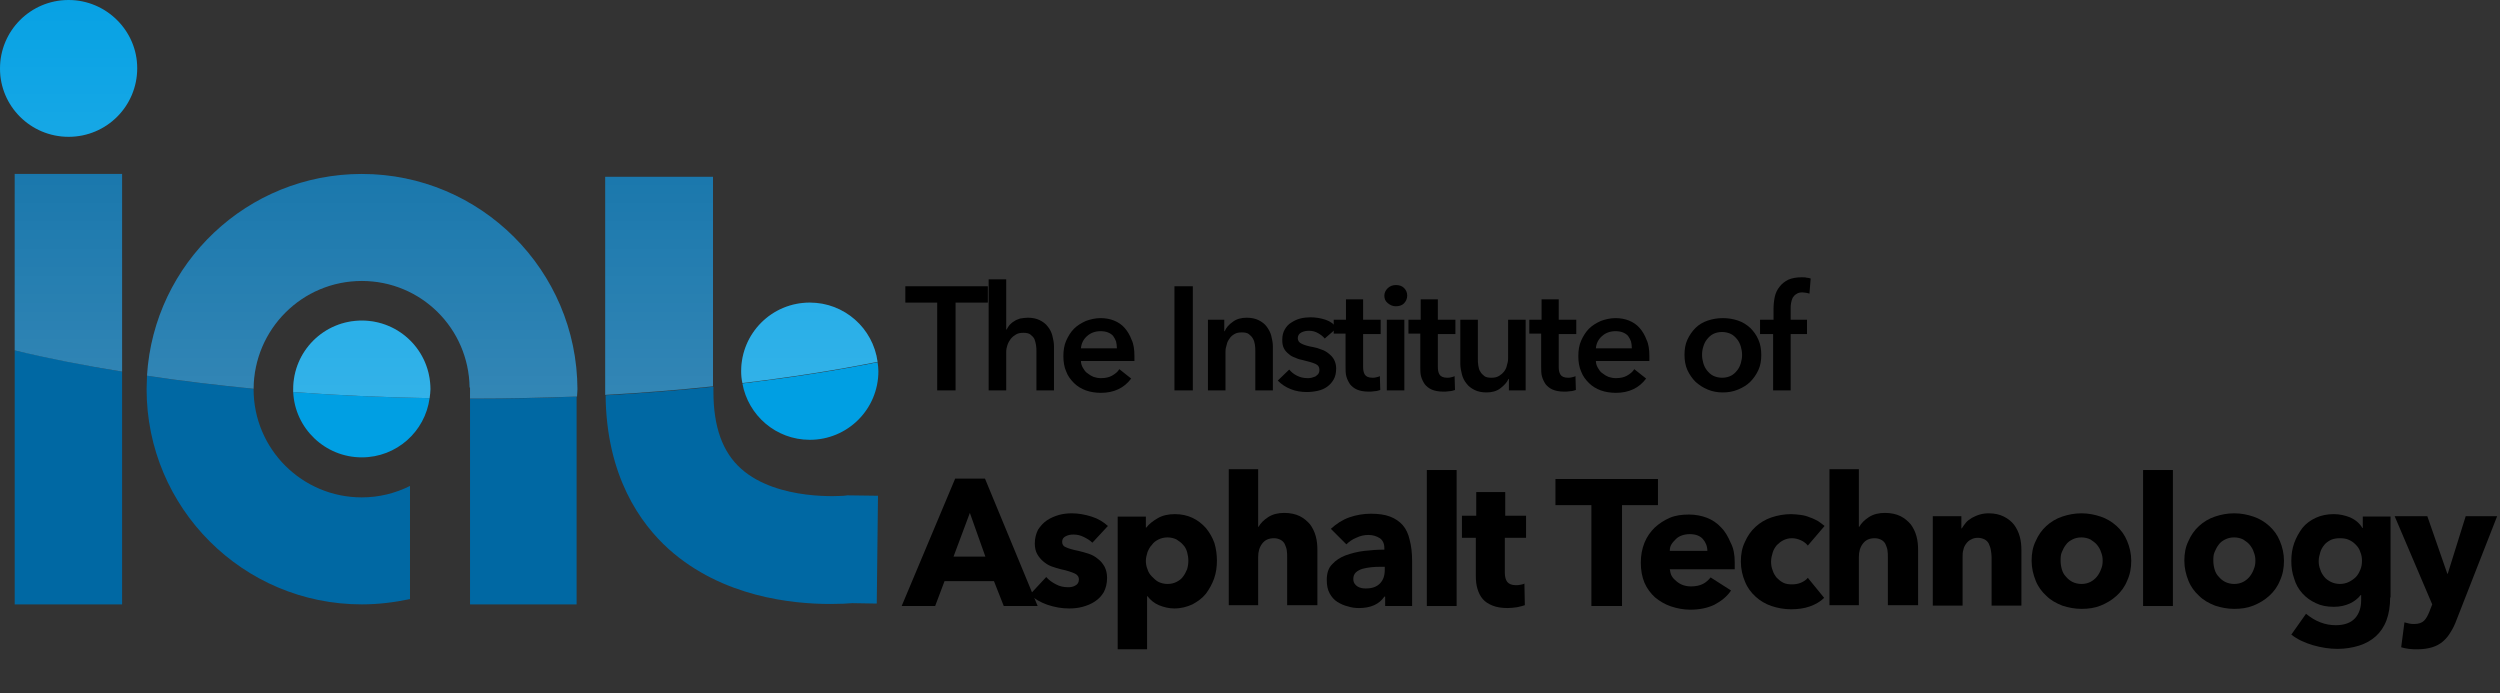<?xml version="1.0" encoding="utf-8"?>
<!-- Generator: Adobe Illustrator 22.1.0, SVG Export Plug-In . SVG Version: 6.00 Build 0)  -->
<svg version="1.1" id="Layer_1" xmlns="http://www.w3.org/2000/svg" xmlns:xlink="http://www.w3.org/1999/xlink" x="0px" y="0px"
	 viewBox="0 0 612.2 169.8" enable-background="new 0 0 612.2 169.8" xml:space="preserve">
<rect x="0" y="0" width="612.2" height="169.8" fill="#333333" stroke="none"/>
<path fill="#009FE3" d="M198.3,107.7c9.3,0,16.8-7.5,16.8-16.8c0-0.8-0.1-1.5-0.2-2.2c-10.4,2.1-21.5,3.8-33.1,5.2
	C183.2,101.7,190,107.7,198.3,107.7z"/>
<path fill="#0068A3" d="M3.6,148h26.3V91c-9.3-1.5-18.1-3.3-26.3-5.2V148z"/>
<path fill="#0068A3" d="M115.1,97.6v43.2v7.2h26.1V97.7c0-0.2,0-0.4,0-0.6c-8.3,0.4-16.8,0.5-25.4,0.5
	C115.6,97.6,115.4,97.6,115.1,97.6z"/>
<path fill="#0068A3" d="M35.9,95.3c0,29.1,23.6,52.7,52.7,52.7c4.1,0,8-0.5,11.8-1.3v-27.7c-3.6,1.8-7.6,2.8-11.8,2.8
	c-14.6,0-26.5-11.8-26.5-26.5c0,0,0-0.1,0-0.1c-9-0.9-17.8-1.9-26.1-3.2C36,93.1,35.9,94.2,35.9,95.3z"/>
<path fill="#009FE3" d="M88.6,112c8.5,0,15.5-6.3,16.6-14.5c-11.4-0.2-22.6-0.7-33.4-1.5C72.2,104.9,79.6,112,88.6,112z"/>
<path fill="#0068A3" d="M163.8,134.5c13.1,11.7,30.2,13.4,39.5,13.4c2.4,0,4.3-0.1,5.4-0.2l6,0.1l0.3-26.4l-7.5-0.1l-0.8,0.1
	c-0.2,0-16.2,1.4-25.2-6.6c-4.6-4.1-6.8-10.3-6.8-19v-1.1c-8.5,0.9-17.4,1.6-26.4,2.1C148.5,116.6,156.8,128.2,163.8,134.5z"/>
<path fill="#009FE3" d="M16.8,0C7.5,0,0,7.5,0,16.8C0,26,7.5,33.5,16.8,33.5c9.3,0,16.8-7.5,16.8-16.8C33.6,7.5,26,0,16.8,0z"/>
<linearGradient id="SVGID_1_" gradientUnits="userSpaceOnUse" x1="16.775" y1="97.594" x2="16.775" y2="-15.908">
	<stop  offset="0" style="stop-color:#FFFFFF"/>
	<stop  offset="1" style="stop-color:#FFFFFF;stop-opacity:0"/>
</linearGradient>
<path opacity="0.2" fill="url(#SVGID_1_)" d="M16.8,0C7.5,0,0,7.5,0,16.8C0,26,7.5,33.5,16.8,33.5c9.3,0,16.8-7.5,16.8-16.8
	C33.6,7.5,26,0,16.8,0z"/>
<path fill="#009FE3" d="M198.3,74.1c-9.3,0-16.8,7.5-16.8,16.8c0,1,0.1,2,0.3,2.9c11.7-1.4,22.7-3.1,33.1-5.2
	C213.8,80.4,206.8,74.1,198.3,74.1z"/>
<linearGradient id="SVGID_2_" gradientUnits="userSpaceOnUse" x1="198.206" y1="97.594" x2="198.206" y2="-15.908">
	<stop  offset="0" style="stop-color:#FFFFFF"/>
	<stop  offset="1" style="stop-color:#FFFFFF;stop-opacity:0"/>
</linearGradient>
<path opacity="0.2" fill="url(#SVGID_2_)" d="M198.3,74.1c-9.3,0-16.8,7.5-16.8,16.8c0,1,0.1,2,0.3,2.9c11.7-1.4,22.7-3.1,33.1-5.2
	C213.8,80.4,206.8,74.1,198.3,74.1z"/>
<path fill="#0068A3" d="M3.6,42.6v43.2c8.2,2,17,3.7,26.3,5.2V42.6H3.6z"/>
<linearGradient id="SVGID_3_" gradientUnits="userSpaceOnUse" x1="16.775" y1="97.594" x2="16.775" y2="-15.908">
	<stop  offset="0" style="stop-color:#FFFFFF"/>
	<stop  offset="1" style="stop-color:#FFFFFF;stop-opacity:0"/>
</linearGradient>
<path opacity="0.2" fill="url(#SVGID_3_)" d="M3.6,42.6v43.2c8.2,2,17,3.7,26.3,5.2V42.6H3.6z"/>
<path fill="#0068A3" d="M88.6,42.6c-28,0-50.9,21.8-52.6,49.4c8.4,1.3,17.1,2.3,26.1,3.2C62.2,80.6,74,68.8,88.6,68.8
	c14.5,0,26.2,11.6,26.4,26.1h0.1v2.7c0.3,0,0.5,0,0.8,0c8.6,0,17.1-0.2,25.4-0.5c0-0.6,0.1-1.2,0.1-1.8
	C141.3,66.2,117.7,42.6,88.6,42.6z"/>
<linearGradient id="SVGID_4_" gradientUnits="userSpaceOnUse" x1="88.668" y1="97.595" x2="88.668" y2="-15.908">
	<stop  offset="0" style="stop-color:#FFFFFF"/>
	<stop  offset="1" style="stop-color:#FFFFFF;stop-opacity:0"/>
</linearGradient>
<path opacity="0.2" fill="url(#SVGID_4_)" d="M88.6,42.6c-28,0-50.9,21.8-52.6,49.4c8.4,1.3,17.1,2.3,26.1,3.2
	C62.2,80.6,74,68.8,88.6,68.8c14.5,0,26.2,11.6,26.4,26.1h0.1v2.7c0.3,0,0.5,0,0.8,0c8.6,0,17.1-0.2,25.4-0.5c0-0.6,0.1-1.2,0.1-1.8
	C141.3,66.2,117.7,42.6,88.6,42.6z"/>
<path fill="#009FE3" d="M88.6,78.5c-9.3,0-16.8,7.5-16.8,16.8c0,0.2,0,0.5,0,0.7c10.8,0.8,21.9,1.3,33.4,1.5
	c0.1-0.7,0.2-1.5,0.2-2.2C105.4,86,97.9,78.5,88.6,78.5z"/>
<linearGradient id="SVGID_5_" gradientUnits="userSpaceOnUse" x1="88.608" y1="97.595" x2="88.608" y2="-15.908">
	<stop  offset="0" style="stop-color:#FFFFFF"/>
	<stop  offset="1" style="stop-color:#FFFFFF;stop-opacity:0"/>
</linearGradient>
<path opacity="0.2" fill="url(#SVGID_5_)" d="M88.6,78.5c-9.3,0-16.8,7.5-16.8,16.8c0,0.2,0,0.5,0,0.7c10.8,0.8,21.9,1.3,33.4,1.5
	c0.1-0.7,0.2-1.5,0.2-2.2C105.4,86,97.9,78.5,88.6,78.5z"/>
<path fill="#0068A3" d="M148.2,43.3l0,52.5c0,0.3,0,0.6,0,0.9c9.1-0.5,17.9-1.2,26.4-2.1l0-51.3H148.2z"/>
<linearGradient id="SVGID_6_" gradientUnits="userSpaceOnUse" x1="161.4" y1="97.595" x2="161.4" y2="-15.91">
	<stop  offset="0" style="stop-color:#FFFFFF"/>
	<stop  offset="1" style="stop-color:#FFFFFF;stop-opacity:0"/>
</linearGradient>
<path opacity="0.2" fill="url(#SVGID_6_)" d="M148.2,43.3l0,52.5c0,0.3,0,0.6,0,0.9c9.1-0.5,17.9-1.2,26.4-2.1l0-51.3H148.2z"/>
<g>
	<path d="M229.5,74.1h-7.8v-4h20.2v4H234v21.5h-4.5V74.1z"/>
	<path d="M251.7,77.8c1.1,0,2.1,0.2,2.9,0.6c0.8,0.4,1.5,0.9,2,1.6c0.5,0.6,0.9,1.4,1.1,2.2c0.2,0.8,0.4,1.7,0.4,2.6v10.8h-4.3v-9.5
		c0-0.5,0-1-0.1-1.6c-0.1-0.5-0.2-1-0.4-1.5c-0.2-0.4-0.6-0.8-1-1.1c-0.4-0.3-1-0.4-1.7-0.4s-1.3,0.1-1.8,0.4
		c-0.5,0.3-0.9,0.6-1.3,1.1c-0.3,0.4-0.6,0.9-0.8,1.5c-0.2,0.6-0.3,1.1-0.3,1.7v9.4h-4.3V68.4h4.3v12.3h0.1c0.2-0.4,0.4-0.7,0.7-1.1
		c0.3-0.3,0.7-0.7,1.1-0.9c0.4-0.3,0.9-0.5,1.5-0.7C250.5,77.9,251.1,77.8,251.7,77.8z"/>
	<path d="M277.8,87.2c0,0.2,0,0.4,0,0.6c0,0.2,0,0.4,0,0.6h-13.1c0,0.6,0.2,1.2,0.5,1.7c0.3,0.5,0.6,1,1.1,1.3
		c0.5,0.4,1,0.7,1.5,0.9c0.6,0.2,1.2,0.3,1.8,0.3c1.1,0,2-0.2,2.7-0.6c0.7-0.4,1.4-0.9,1.8-1.6l2.9,2.3c-1.7,2.3-4.2,3.5-7.4,3.5
		c-1.3,0-2.6-0.2-3.7-0.6c-1.1-0.4-2.1-1-2.9-1.8c-0.8-0.8-1.5-1.7-1.9-2.8c-0.5-1.1-0.7-2.4-0.7-3.8c0-1.4,0.2-2.7,0.7-3.8
		c0.5-1.1,1.1-2.1,1.9-2.9c0.8-0.8,1.8-1.4,2.9-1.9c1.1-0.4,2.3-0.7,3.6-0.7c1.2,0,2.3,0.2,3.3,0.6c1,0.4,1.9,1,2.6,1.8
		c0.7,0.8,1.3,1.8,1.7,2.9C277.6,84.2,277.8,85.6,277.8,87.2z M273.5,85.2c0-0.6-0.1-1.1-0.2-1.6c-0.2-0.5-0.4-0.9-0.7-1.3
		c-0.3-0.4-0.8-0.7-1.3-0.9c-0.5-0.2-1.1-0.3-1.8-0.3c-1.3,0-2.4,0.4-3.3,1.2c-0.9,0.8-1.4,1.8-1.5,3H273.5z"/>
	<path d="M287.6,70.1h4.5v25.5h-4.5V70.1z"/>
	<path d="M295.7,78.3h4.1v2.8h0.1c0.4-0.9,1-1.6,2-2.3c0.9-0.7,2.1-1,3.4-1c1.1,0,2.1,0.2,2.9,0.6s1.5,0.9,2,1.6s0.9,1.4,1.1,2.2
		c0.2,0.8,0.4,1.7,0.4,2.6v10.8h-4.3V86c0-0.5,0-1-0.1-1.6c-0.1-0.6-0.2-1-0.5-1.5c-0.2-0.4-0.6-0.8-1-1.1c-0.4-0.3-1-0.4-1.7-0.4
		c-0.7,0-1.3,0.1-1.8,0.4c-0.5,0.3-0.9,0.6-1.2,1.1c-0.3,0.4-0.6,0.9-0.7,1.5c-0.2,0.6-0.3,1.1-0.3,1.7v9.5h-4.3V78.3z"/>
	<path d="M324.4,82.9c-0.4-0.5-0.9-0.9-1.6-1.3c-0.7-0.4-1.4-0.6-2.2-0.6c-0.7,0-1.3,0.1-1.9,0.4c-0.6,0.3-0.9,0.8-0.9,1.4
		s0.3,1.1,1,1.4c0.6,0.3,1.6,0.6,2.8,0.8c0.6,0.1,1.3,0.3,2,0.6c0.7,0.2,1.3,0.6,1.8,1s1,0.9,1.3,1.5c0.3,0.6,0.5,1.3,0.5,2.1
		c0,1.1-0.2,2-0.6,2.7c-0.4,0.7-0.9,1.3-1.6,1.8c-0.7,0.5-1.4,0.8-2.3,1c-0.9,0.2-1.8,0.3-2.7,0.3c-1.3,0-2.7-0.2-3.9-0.7
		c-1.3-0.5-2.3-1.2-3.2-2.1l2.8-2.7c0.5,0.6,1.1,1.1,1.9,1.5c0.8,0.4,1.6,0.6,2.6,0.6c0.3,0,0.6,0,1-0.1c0.3-0.1,0.6-0.2,0.9-0.3
		c0.3-0.2,0.5-0.4,0.7-0.6c0.2-0.3,0.3-0.6,0.3-1c0-0.7-0.3-1.2-1-1.5c-0.7-0.3-1.7-0.6-3-0.9c-0.6-0.1-1.3-0.3-1.9-0.6
		c-0.6-0.2-1.2-0.5-1.6-0.9c-0.5-0.4-0.9-0.8-1.2-1.4c-0.3-0.6-0.4-1.2-0.4-2.1c0-1,0.2-1.8,0.6-2.5s0.9-1.3,1.6-1.7
		c0.6-0.4,1.4-0.8,2.2-1c0.8-0.2,1.7-0.3,2.5-0.3c1.2,0,2.5,0.2,3.7,0.6c1.2,0.4,2.1,1.1,2.8,2L324.4,82.9z"/>
	<path d="M326.6,81.8v-3.5h3v-5h4.2v5h4.3v3.5h-4.3v8c0,0.8,0.1,1.4,0.4,1.9c0.3,0.5,0.9,0.8,1.9,0.8c0.3,0,0.6,0,0.9-0.1
		c0.3-0.1,0.6-0.1,0.9-0.3l0.1,3.4c-0.4,0.1-0.8,0.3-1.4,0.3c-0.5,0.1-1,0.1-1.5,0.1c-1.2,0-2.1-0.2-2.8-0.5
		c-0.7-0.3-1.3-0.8-1.7-1.3c-0.4-0.6-0.7-1.2-0.9-1.9c-0.2-0.7-0.2-1.5-0.2-2.4v-8.1H326.6z"/>
	<path d="M339,72.4c0-0.7,0.3-1.3,0.8-1.8c0.5-0.5,1.2-0.8,2-0.8s1.5,0.2,2,0.7c0.5,0.5,0.8,1.1,0.8,1.9c0,0.7-0.3,1.4-0.8,1.9
		c-0.5,0.5-1.2,0.7-2,0.7s-1.4-0.3-2-0.8C339.2,73.7,339,73.1,339,72.4z M339.6,78.3h4.3v17.3h-4.3V78.3z"/>
	<path d="M344.9,81.8v-3.5h3v-5h4.2v5h4.3v3.5h-4.3v8c0,0.8,0.1,1.4,0.4,1.9c0.3,0.5,0.9,0.8,1.9,0.8c0.3,0,0.6,0,0.9-0.1
		c0.3-0.1,0.6-0.1,0.9-0.3l0.1,3.4c-0.4,0.1-0.8,0.3-1.4,0.3c-0.5,0.1-1,0.1-1.5,0.1c-1.2,0-2.1-0.2-2.8-0.5
		c-0.7-0.3-1.3-0.8-1.7-1.3c-0.4-0.6-0.7-1.2-0.9-1.9c-0.2-0.7-0.2-1.5-0.2-2.4v-8.1H344.9z"/>
	<path d="M373.6,95.6h-4.1v-2.8h-0.1c-0.4,0.9-1.1,1.6-2,2.3c-0.9,0.7-2.1,1-3.4,1c-1.1,0-2.1-0.2-2.9-0.6c-0.8-0.4-1.5-0.9-2-1.6
		c-0.5-0.6-0.9-1.4-1.1-2.2c-0.2-0.8-0.4-1.7-0.4-2.6V78.3h4.3v9.6c0,0.5,0,1,0.1,1.6c0.1,0.6,0.2,1.1,0.5,1.5
		c0.2,0.4,0.6,0.8,1,1.1c0.4,0.3,1,0.4,1.7,0.4c0.7,0,1.3-0.1,1.8-0.4c0.5-0.3,0.9-0.6,1.3-1.1c0.3-0.4,0.6-0.9,0.7-1.5
		c0.2-0.6,0.3-1.1,0.3-1.7v-9.5h4.3V95.6z"/>
	<path d="M374.5,81.8v-3.5h3v-5h4.2v5h4.3v3.5h-4.3v8c0,0.8,0.1,1.4,0.4,1.9c0.3,0.5,0.9,0.8,1.9,0.8c0.3,0,0.6,0,0.9-0.1
		c0.3-0.1,0.6-0.1,0.9-0.3l0.1,3.4c-0.4,0.1-0.8,0.3-1.4,0.3c-0.5,0.1-1,0.1-1.5,0.1c-1.2,0-2.1-0.2-2.8-0.5
		c-0.7-0.3-1.3-0.8-1.7-1.3c-0.4-0.6-0.7-1.2-0.9-1.9c-0.2-0.7-0.2-1.5-0.2-2.4v-8.1H374.5z"/>
	<path d="M403.9,87.2c0,0.2,0,0.4,0,0.6c0,0.2,0,0.4,0,0.6h-13.1c0,0.6,0.2,1.2,0.5,1.7c0.3,0.5,0.6,1,1.1,1.3
		c0.5,0.4,1,0.7,1.5,0.9c0.6,0.2,1.2,0.3,1.8,0.3c1.1,0,2-0.2,2.7-0.6c0.7-0.4,1.4-0.9,1.8-1.6l2.9,2.3c-1.7,2.3-4.2,3.5-7.4,3.5
		c-1.3,0-2.6-0.2-3.7-0.6c-1.1-0.4-2.1-1-2.9-1.8c-0.8-0.8-1.5-1.7-1.9-2.8c-0.5-1.1-0.7-2.4-0.7-3.8c0-1.4,0.2-2.7,0.7-3.8
		c0.5-1.1,1.1-2.1,1.9-2.9c0.8-0.8,1.8-1.4,2.9-1.9c1.1-0.4,2.3-0.7,3.6-0.7c1.2,0,2.3,0.2,3.3,0.6c1,0.4,1.9,1,2.6,1.8
		c0.7,0.8,1.3,1.8,1.7,2.9C403.7,84.2,403.9,85.6,403.9,87.2z M399.6,85.2c0-0.6-0.1-1.1-0.2-1.6c-0.2-0.5-0.4-0.9-0.7-1.3
		c-0.3-0.4-0.8-0.7-1.3-0.9c-0.5-0.2-1.1-0.3-1.8-0.3c-1.3,0-2.4,0.4-3.3,1.2c-0.9,0.8-1.4,1.8-1.5,3H399.6z"/>
	<path d="M412.5,86.9c0-1.4,0.2-2.6,0.7-3.7c0.5-1.1,1.2-2.1,2-2.9c0.8-0.8,1.8-1.4,3-1.8c1.2-0.4,2.4-0.6,3.7-0.6s2.5,0.2,3.7,0.6
		c1.2,0.4,2.1,1,3,1.8c0.8,0.8,1.5,1.7,2,2.9c0.5,1.1,0.7,2.4,0.7,3.7c0,1.4-0.2,2.6-0.7,3.7c-0.5,1.1-1.2,2.1-2,2.9
		c-0.8,0.8-1.8,1.4-3,1.9c-1.2,0.5-2.4,0.7-3.7,0.7s-2.5-0.2-3.7-0.7c-1.2-0.5-2.1-1.1-3-1.9c-0.8-0.8-1.5-1.8-2-2.9
		C412.7,89.5,412.5,88.2,412.5,86.9z M416.8,86.9c0,0.7,0.1,1.3,0.3,2c0.2,0.7,0.5,1.3,0.9,1.8c0.4,0.5,0.9,1,1.5,1.3
		c0.6,0.3,1.4,0.5,2.2,0.5c0.9,0,1.6-0.2,2.2-0.5c0.6-0.3,1.1-0.8,1.5-1.3c0.4-0.5,0.7-1.1,0.9-1.8c0.2-0.7,0.3-1.3,0.3-2
		s-0.1-1.3-0.3-2c-0.2-0.7-0.5-1.3-0.9-1.8c-0.4-0.5-0.9-1-1.5-1.3c-0.6-0.3-1.4-0.5-2.2-0.5c-0.9,0-1.6,0.2-2.2,0.5
		c-0.6,0.3-1.1,0.8-1.5,1.3c-0.4,0.5-0.7,1.1-0.9,1.8C416.9,85.5,416.8,86.2,416.8,86.9z"/>
	<path d="M434.3,81.8H431v-3.5h3.3v-2.6c0-1,0.1-2,0.3-3c0.2-0.9,0.6-1.8,1.2-2.5c0.5-0.7,1.3-1.3,2.1-1.7c0.9-0.4,2-0.6,3.3-0.6
		c0.5,0,0.9,0,1.2,0.1c0.3,0,0.7,0.1,1,0.2l-0.3,3.7c-0.2-0.1-0.5-0.1-0.8-0.2c-0.3,0-0.6-0.1-0.9-0.1c-0.6,0-1.1,0.1-1.5,0.4
		c-0.4,0.2-0.7,0.6-0.9,0.9c-0.2,0.4-0.3,0.8-0.4,1.3c-0.1,0.5-0.1,0.9-0.1,1.3v2.8h4v3.5h-4v13.8h-4.3V81.8z"/>
	<path d="M245.8,148.4l-2.4-6.1h-12.1l-2.3,6.1h-8.2l13.1-31.2h7.3l12.9,31.2H245.8z M237.5,125.6l-4,10.7h7.8L237.5,125.6z"/>
	<path d="M267.5,132.9c-0.6-0.6-1.3-1-2.1-1.4c-0.8-0.4-1.6-0.6-2.5-0.6c-0.7,0-1.3,0.1-1.9,0.4c-0.6,0.3-0.9,0.7-0.9,1.4
		c0,0.6,0.3,1.1,0.9,1.3c0.6,0.3,1.6,0.6,3.1,0.9c0.8,0.2,1.6,0.4,2.5,0.7s1.6,0.7,2.3,1.3c0.7,0.5,1.2,1.2,1.6,1.9
		c0.4,0.8,0.6,1.7,0.6,2.7c0,1.4-0.3,2.5-0.8,3.5c-0.6,1-1.3,1.7-2.2,2.3c-0.9,0.6-1.9,1-3,1.3c-1.1,0.3-2.2,0.4-3.3,0.4
		c-1.8,0-3.5-0.3-5.3-0.9c-1.7-0.6-3.1-1.4-4.3-2.5l4-4.3c0.6,0.7,1.4,1.3,2.4,1.8c0.9,0.5,1.9,0.7,3,0.7c0.6,0,1.2-0.1,1.7-0.4
		c0.6-0.3,0.9-0.8,0.9-1.5c0-0.7-0.4-1.2-1.1-1.5c-0.7-0.3-1.8-0.7-3.3-1c-0.8-0.2-1.5-0.4-2.3-0.7c-0.8-0.3-1.4-0.7-2-1.2
		c-0.6-0.5-1.1-1.1-1.5-1.8c-0.4-0.7-0.6-1.6-0.6-2.6c0-1.3,0.3-2.4,0.8-3.4c0.6-0.9,1.3-1.7,2.2-2.3c0.9-0.6,1.9-1,2.9-1.3
		c1.1-0.3,2.1-0.4,3.2-0.4c1.6,0,3.2,0.3,4.8,0.8c1.6,0.5,2.9,1.3,4,2.3L267.5,132.9z"/>
	<path d="M298,137.3c0,1.5-0.2,3-0.7,4.4c-0.5,1.4-1.2,2.6-2,3.7c-0.9,1.1-2,1.9-3.3,2.6c-1.3,0.6-2.8,1-4.4,1
		c-1.3,0-2.6-0.3-3.8-0.8c-1.2-0.5-2.1-1.3-2.8-2.2h-0.1v13h-7.2v-32.5h6.9v2.7h0.1c0.7-0.9,1.6-1.6,2.8-2.3s2.6-1,4.2-1
		c1.6,0,3,0.3,4.3,0.9c1.3,0.6,2.4,1.5,3.3,2.5c0.9,1.1,1.6,2.3,2.1,3.7C297.8,134.4,298,135.8,298,137.3z M291,137.3
		c0-0.7-0.1-1.4-0.3-2.1c-0.2-0.7-0.5-1.3-1-1.8c-0.4-0.5-1-0.9-1.6-1.3c-0.6-0.3-1.4-0.5-2.2-0.5c-0.8,0-1.6,0.2-2.2,0.5
		c-0.6,0.3-1.2,0.7-1.6,1.3c-0.5,0.5-0.8,1.1-1.1,1.8c-0.2,0.7-0.4,1.4-0.4,2.1s0.1,1.4,0.4,2.1c0.2,0.7,0.6,1.3,1.1,1.8
		c0.5,0.5,1,1,1.6,1.3c0.6,0.3,1.4,0.5,2.2,0.5c0.9,0,1.6-0.2,2.2-0.5c0.6-0.3,1.2-0.7,1.6-1.3c0.4-0.5,0.7-1.1,1-1.8
		C290.9,138.7,291,138.1,291,137.3z"/>
	<path d="M315.2,148.4v-11.9c0-0.6,0-1.2-0.1-1.8c-0.1-0.6-0.3-1-0.5-1.5c-0.2-0.4-0.6-0.8-1-1c-0.4-0.2-0.9-0.4-1.6-0.4
		c-1.3,0-2.2,0.4-2.9,1.3c-0.7,0.9-1,2-1,3.3v11.8h-7.2v-33.3h7.2v14.1h0.1c0.5-0.9,1.3-1.7,2.4-2.4c1.1-0.7,2.4-1,3.9-1
		c1.5,0,2.8,0.3,3.8,0.8c1,0.5,1.8,1.2,2.5,2c0.6,0.8,1.1,1.8,1.4,2.9c0.3,1.1,0.4,2.2,0.4,3.3v13.6H315.2z"/>
	<path d="M325.9,129.5c1.3-1.2,2.8-2.2,4.5-2.8c1.7-0.6,3.5-0.9,5.3-0.9c1.8,0,3.4,0.2,4.7,0.7c1.3,0.5,2.3,1.2,3.1,2.1
		s1.4,2.2,1.7,3.6c0.4,1.5,0.6,3.2,0.6,5.2v11h-6.6v-2.3H339c-0.6,0.9-1.4,1.6-2.5,2.1c-1.1,0.5-2.4,0.7-3.7,0.7
		c-0.9,0-1.8-0.1-2.7-0.4c-0.9-0.2-1.8-0.6-2.6-1.1c-0.8-0.5-1.4-1.2-1.9-2.1c-0.5-0.9-0.7-2-0.7-3.3c0-1.6,0.4-2.9,1.3-3.8
		c0.9-1,2-1.7,3.3-2.2c1.4-0.5,2.9-0.9,4.6-1.1c1.7-0.2,3.3-0.3,4.9-0.3v-0.4c0-1.1-0.4-1.9-1.1-2.4c-0.8-0.5-1.7-0.8-2.8-0.8
		c-1,0-2,0.2-3,0.7c-1,0.4-1.8,1-2.4,1.6L325.9,129.5z M339.1,138.8h-0.9c-0.8,0-1.6,0-2.4,0.1c-0.8,0.1-1.5,0.2-2.2,0.4
		c-0.6,0.2-1.2,0.5-1.6,0.9c-0.4,0.4-0.6,0.9-0.6,1.6c0,0.4,0.1,0.8,0.3,1.1c0.2,0.3,0.4,0.5,0.7,0.7c0.3,0.2,0.6,0.3,1,0.4
		c0.4,0.1,0.7,0.1,1.1,0.1c1.5,0,2.6-0.4,3.4-1.2c0.8-0.8,1.2-1.9,1.2-3.3V138.8z"/>
	<path d="M349.4,148.4v-33.3h7.3v33.3H349.4z"/>
	<path d="M368.5,131.8v8.4c0,1,0.2,1.8,0.6,2.3s1.1,0.8,2.1,0.8c0.4,0,0.7,0,1.1-0.1c0.4-0.1,0.7-0.1,1-0.3l0.1,5.3
		c-0.5,0.2-1.1,0.3-1.9,0.5c-0.8,0.1-1.5,0.2-2.3,0.2c-1.5,0-2.7-0.2-3.7-0.6c-1-0.4-1.8-0.9-2.4-1.6c-0.6-0.7-1-1.5-1.3-2.5
		c-0.3-1-0.4-2-0.4-3.2v-9.3H358v-5.4h3.5v-5.8h7.1v5.8h5.1v5.4H368.5z"/>
	<path d="M397.2,123.7v24.7h-7.5v-24.7h-8.8v-6.4H406v6.4H397.2z"/>
	<path d="M424.8,137.7c0,0.3,0,0.6,0,0.9c0,0.3,0,0.6,0,0.8h-15.9c0.1,0.6,0.2,1.2,0.5,1.7c0.3,0.5,0.7,0.9,1.2,1.3
		c0.5,0.4,1,0.7,1.6,0.9c0.6,0.2,1.2,0.3,1.9,0.3c1.1,0,2.1-0.2,2.9-0.6c0.8-0.4,1.4-1,1.9-1.6l5,3.2c-1,1.5-2.4,2.6-4.1,3.5
		c-1.7,0.8-3.6,1.2-5.9,1.2c-1.6,0-3.2-0.3-4.7-0.8c-1.5-0.5-2.8-1.3-3.9-2.2c-1.1-1-2-2.2-2.6-3.6c-0.6-1.4-0.9-3.1-0.9-4.9
		c0-1.8,0.3-3.4,0.9-4.9c0.6-1.5,1.5-2.7,2.5-3.7c1.1-1,2.3-1.8,3.7-2.4c1.4-0.6,3-0.8,4.7-0.8c1.6,0,3.1,0.3,4.4,0.8
		c1.3,0.5,2.5,1.3,3.5,2.4c1,1,1.7,2.3,2.3,3.7C424.5,134.2,424.8,135.8,424.8,137.7z M418.1,134.9c0-1.1-0.4-2.1-1.1-2.9
		c-0.7-0.8-1.8-1.2-3.2-1.2c-0.7,0-1.3,0.1-1.9,0.3c-0.6,0.2-1.1,0.5-1.5,0.9c-0.4,0.4-0.8,0.8-1.1,1.3s-0.4,1-0.4,1.6H418.1z"/>
	<path d="M442.7,133.6c-0.4-0.5-1-1-1.7-1.3c-0.7-0.3-1.4-0.5-2.2-0.5c-0.8,0-1.5,0.2-2.1,0.5c-0.6,0.3-1.1,0.7-1.6,1.2
		c-0.4,0.5-0.8,1.1-1,1.8c-0.2,0.7-0.4,1.4-0.4,2.2c0,0.8,0.1,1.5,0.4,2.2c0.2,0.7,0.6,1.3,1,1.8c0.5,0.5,1,0.9,1.6,1.2
		c0.6,0.3,1.3,0.4,2.1,0.4c0.7,0,1.5-0.1,2.2-0.4c0.7-0.3,1.3-0.7,1.7-1.2l4,4.9c-0.9,0.9-2.1,1.6-3.5,2.1c-1.4,0.5-3,0.7-4.6,0.7
		c-1.7,0-3.3-0.3-4.8-0.8c-1.5-0.5-2.8-1.3-3.9-2.3c-1.1-1-2-2.2-2.6-3.7c-0.6-1.4-1-3.1-1-4.9c0-1.8,0.3-3.4,1-4.8
		c0.6-1.4,1.5-2.7,2.6-3.7c1.1-1,2.4-1.8,3.9-2.3c1.5-0.5,3.1-0.8,4.8-0.8c0.8,0,1.6,0.1,2.4,0.2c0.8,0.1,1.5,0.3,2.2,0.6
		c0.7,0.2,1.4,0.6,2,0.9c0.6,0.4,1.1,0.8,1.6,1.2L442.7,133.6z"/>
	<path d="M462.3,148.4v-11.9c0-0.6,0-1.2-0.1-1.8c-0.1-0.6-0.3-1-0.5-1.5c-0.2-0.4-0.6-0.8-1-1c-0.4-0.2-0.9-0.4-1.6-0.4
		c-1.3,0-2.2,0.4-2.9,1.3c-0.7,0.9-1,2-1,3.3v11.8H448v-33.3h7.2v14.1h0.1c0.5-0.9,1.3-1.7,2.4-2.4c1.1-0.7,2.4-1,3.9-1
		c1.5,0,2.8,0.3,3.8,0.8c1,0.5,1.8,1.2,2.5,2c0.6,0.8,1.1,1.8,1.4,2.9c0.3,1.1,0.4,2.2,0.4,3.3v13.6H462.3z"/>
	<path d="M487.7,148.4v-12c0-0.6-0.1-1.2-0.2-1.8c-0.1-0.6-0.3-1-0.5-1.5c-0.2-0.4-0.6-0.8-1-1c-0.4-0.2-1-0.4-1.6-0.4
		c-0.6,0-1.2,0.1-1.7,0.4c-0.5,0.2-0.9,0.6-1.2,1c-0.3,0.4-0.6,0.9-0.7,1.5c-0.2,0.6-0.2,1.2-0.2,1.8v11.9h-7.3v-21.9h7v3h0.1
		c0.3-0.5,0.6-0.9,1-1.4c0.4-0.5,0.9-0.8,1.5-1.2c0.6-0.3,1.2-0.6,1.9-0.8c0.7-0.2,1.4-0.3,2.2-0.3c1.5,0,2.7,0.3,3.7,0.8
		c1,0.5,1.9,1.2,2.5,2c0.6,0.8,1.1,1.8,1.4,2.9c0.3,1.1,0.4,2.2,0.4,3.3v13.6H487.7z"/>
	<path d="M521.9,137.3c0,1.8-0.3,3.4-1,4.9c-0.6,1.5-1.5,2.7-2.6,3.7c-1.1,1-2.4,1.8-3.9,2.4c-1.5,0.6-3,0.8-4.7,0.8
		c-1.6,0-3.2-0.3-4.7-0.8c-1.5-0.6-2.8-1.3-3.9-2.4c-1.1-1-2-2.2-2.6-3.7c-0.6-1.5-1-3.1-1-4.9c0-1.8,0.3-3.4,1-4.8
		c0.6-1.4,1.5-2.7,2.6-3.7c1.1-1,2.4-1.8,3.9-2.3c1.5-0.5,3-0.8,4.7-0.8c1.7,0,3.2,0.3,4.7,0.8c1.5,0.5,2.8,1.3,3.9,2.3
		c1.1,1,2,2.2,2.6,3.7C521.5,133.9,521.9,135.6,521.9,137.3z M514.9,137.3c0-0.7-0.1-1.4-0.4-2.1c-0.2-0.7-0.6-1.3-1-1.8
		c-0.4-0.5-1-0.9-1.6-1.3c-0.6-0.3-1.4-0.5-2.2-0.5c-0.9,0-1.6,0.2-2.2,0.5c-0.6,0.3-1.2,0.7-1.6,1.3c-0.4,0.5-0.7,1.1-1,1.8
		s-0.3,1.4-0.3,2.1s0.1,1.4,0.3,2.1c0.2,0.7,0.5,1.3,1,1.8c0.4,0.5,1,1,1.6,1.3c0.6,0.3,1.4,0.5,2.2,0.5c0.9,0,1.6-0.2,2.2-0.5
		c0.6-0.3,1.2-0.8,1.6-1.3c0.4-0.5,0.8-1.2,1-1.8C514.8,138.7,514.9,138.1,514.9,137.3z"/>
	<path d="M524.8,148.4v-33.3h7.3v33.3H524.8z"/>
	<path d="M559.3,137.3c0,1.8-0.3,3.4-1,4.9c-0.6,1.5-1.5,2.7-2.6,3.7c-1.1,1-2.4,1.8-3.9,2.4c-1.5,0.6-3,0.8-4.7,0.8
		c-1.6,0-3.2-0.3-4.7-0.8c-1.5-0.6-2.8-1.3-3.9-2.4c-1.1-1-2-2.2-2.6-3.7c-0.6-1.5-1-3.1-1-4.9c0-1.8,0.3-3.4,1-4.8
		c0.6-1.4,1.5-2.7,2.6-3.7c1.1-1,2.4-1.8,3.9-2.3c1.5-0.5,3-0.8,4.7-0.8c1.7,0,3.2,0.3,4.7,0.8c1.5,0.5,2.8,1.3,3.9,2.3
		c1.1,1,2,2.2,2.6,3.7C558.9,133.9,559.3,135.6,559.3,137.3z M552.3,137.3c0-0.7-0.1-1.4-0.4-2.1c-0.2-0.7-0.6-1.3-1-1.8
		c-0.4-0.5-1-0.9-1.6-1.3c-0.6-0.3-1.4-0.5-2.2-0.5c-0.9,0-1.6,0.2-2.2,0.5c-0.6,0.3-1.2,0.7-1.6,1.3c-0.4,0.5-0.7,1.1-1,1.8
		s-0.3,1.4-0.3,2.1s0.1,1.4,0.3,2.1c0.2,0.7,0.5,1.3,1,1.8c0.4,0.5,1,1,1.6,1.3c0.6,0.3,1.4,0.5,2.2,0.5c0.9,0,1.6-0.2,2.2-0.5
		c0.6-0.3,1.2-0.8,1.6-1.3c0.4-0.5,0.8-1.2,1-1.8C552.2,138.7,552.3,138.1,552.3,137.3z"/>
	<path d="M585.3,146.3c0,2.1-0.3,4-0.9,5.6s-1.5,2.9-2.6,3.9c-1.1,1-2.5,1.8-4.1,2.3c-1.6,0.5-3.4,0.8-5.3,0.8c-1.9,0-3.9-0.3-6-0.9
		c-2-0.6-3.8-1.4-5.3-2.6l3.6-5.1c1.1,0.9,2.2,1.6,3.5,2.1c1.3,0.5,2.5,0.7,3.8,0.7c2.1,0,3.7-0.6,4.7-1.7c1-1.1,1.5-2.6,1.5-4.4
		v-1.3h-0.1c-0.7,0.9-1.6,1.6-2.7,2.1c-1.1,0.5-2.4,0.8-3.9,0.8c-1.7,0-3.2-0.3-4.4-0.9c-1.3-0.6-2.4-1.4-3.3-2.4
		c-0.9-1-1.6-2.2-2-3.6c-0.5-1.4-0.7-2.8-0.7-4.3c0-1.5,0.2-3,0.7-4.4c0.5-1.4,1.2-2.6,2-3.7c0.9-1.1,2-1.9,3.3-2.5
		c1.3-0.6,2.8-0.9,4.4-0.9c1.4,0,2.7,0.3,4,0.8c1.3,0.6,2.3,1.4,3,2.6h0.1v-2.8h6.8V146.3z M578.4,137.3c0-0.7-0.1-1.4-0.4-2.1
		c-0.2-0.7-0.6-1.3-1.1-1.8c-0.5-0.5-1-0.9-1.7-1.2c-0.6-0.3-1.4-0.4-2.2-0.4c-0.8,0-1.5,0.1-2.2,0.4c-0.6,0.3-1.2,0.7-1.6,1.2
		c-0.4,0.5-0.8,1.1-1,1.8c-0.2,0.7-0.4,1.4-0.4,2.2c0,0.7,0.1,1.4,0.4,2.1c0.2,0.7,0.6,1.3,1,1.8s1,0.9,1.6,1.2
		c0.6,0.3,1.4,0.5,2.2,0.5c0.8,0,1.6-0.2,2.2-0.5s1.2-0.7,1.7-1.2c0.5-0.5,0.8-1.1,1.1-1.8C578.3,138.8,578.4,138.1,578.4,137.3z"/>
	<path d="M601.6,151.7c-0.4,1.1-0.9,2.2-1.5,3.1c-0.5,0.9-1.2,1.7-1.9,2.3c-0.7,0.6-1.6,1.1-2.6,1.4c-1,0.3-2.2,0.5-3.6,0.5
		c-0.7,0-1.4,0-2.1-0.1c-0.7-0.1-1.3-0.2-1.9-0.4l0.8-6.1c0.4,0.1,0.7,0.2,1.2,0.3c0.4,0.1,0.8,0.1,1.2,0.1c1.1,0,1.9-0.3,2.4-0.8
		c0.5-0.5,0.9-1.2,1.3-2.2l0.7-1.8l-9.2-21.6h8l4.9,14.1h0.1l4.4-14.1h7.7L601.6,151.7z"/>
</g>
</svg>
